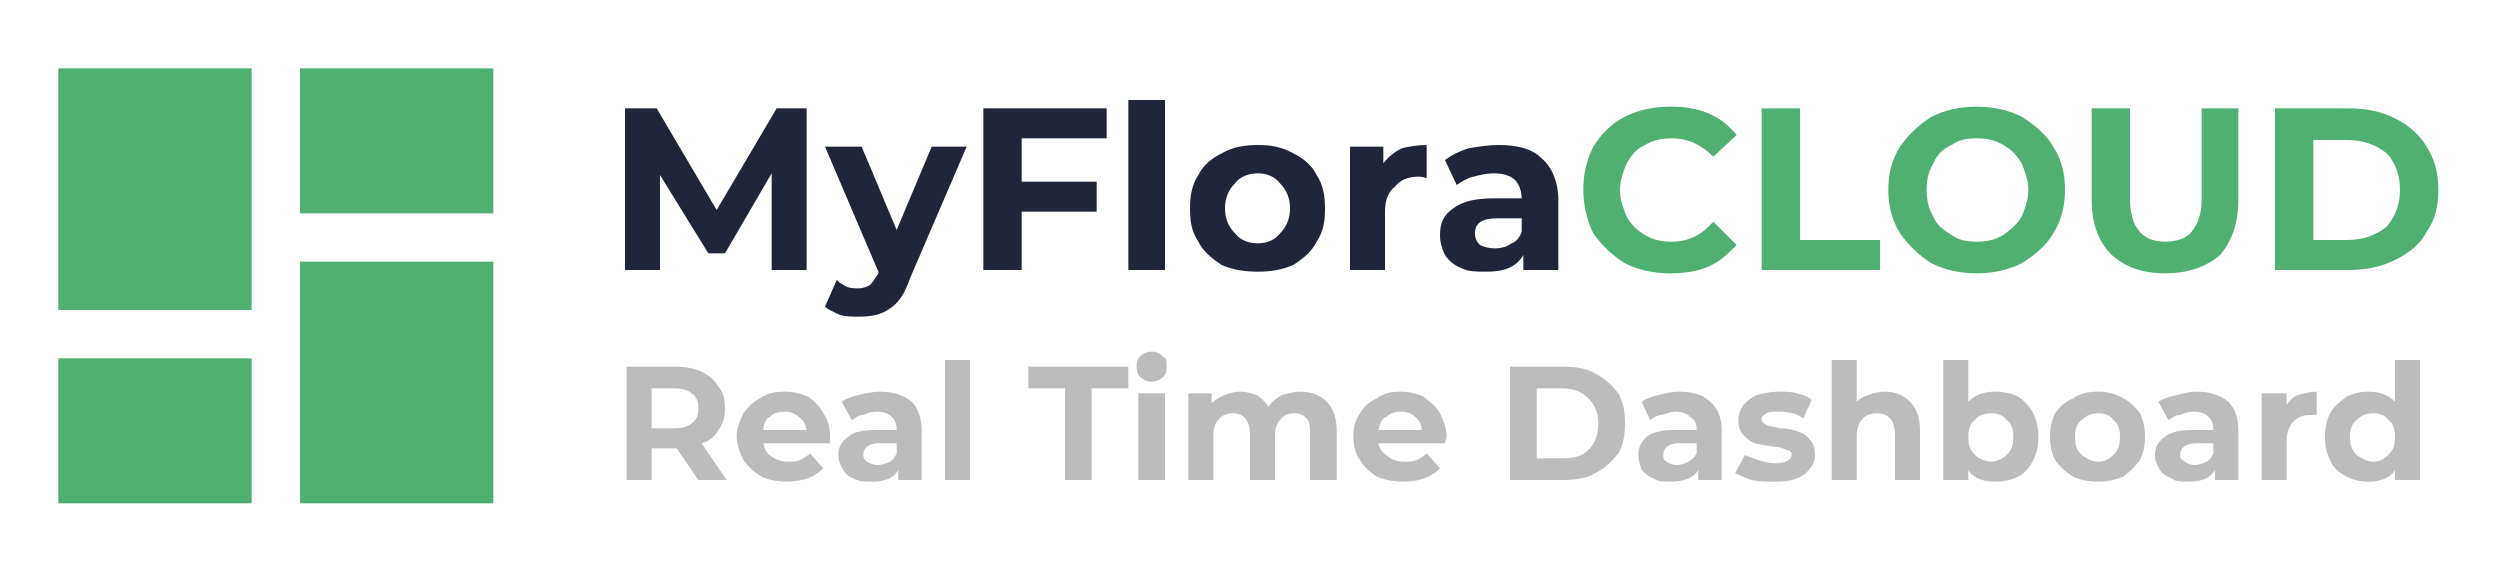 <?xml version="1.0" encoding="UTF-8"?>
<!DOCTYPE svg PUBLIC "-//W3C//DTD SVG 1.1//EN" "http://www.w3.org/Graphics/SVG/1.1/DTD/svg11.dtd">
<!-- Creator: CorelDRAW X7 -->
<svg xmlns="http://www.w3.org/2000/svg" xml:space="preserve" width="1500px" height="343px" version="1.1" style="shape-rendering:geometricPrecision; text-rendering:geometricPrecision; image-rendering:optimizeQuality; fill-rule:evenodd; clip-rule:evenodd"
viewBox="0 0 1500 343"
 xmlns:xlink="http://www.w3.org/1999/xlink">
 <defs>
  <style type="text/css">
   <![CDATA[
    .fil1 {fill:none}
    .fil2 {fill:#20253C}
    .fil0 {fill:#4FB071}
    .fil3 {fill:#BCBCBC}
   ]]>
  </style>
 </defs>
 <g id="Capa_x0020_1">
  <g id="_1631911875840">
   <g>
    <g id="Group_4009" data-name="Group 4009">
     <g id="Group_4008" data-name="Group 4008">
      <path id="Icon_material-dashboard" class="fil0" d="M35 186l116 0 0 -145 -116 0 0 145zm0 116l116 0 0 -87 -116 0 0 87zm145 0l116 0 0 -145 -116 0 0 145zm0 -261l0 87 116 0 0 -87 -116 0z" data-name="Real Time Dashboard"/>
     </g>
    </g>
    <polygon class="fil1" points="0,0 336,0 336,343 0,343 "/>
    <polygon class="fil1" points="343,0 336,0 336,343 343,343 "/>
   </g>
   <polygon class="fil1" points="336,0 336,0 336,343 336,343 "/>
  </g>
  <path class="fil2" d="M463 162l0 -58 -28 48 -10 0 -29 -47 0 57 -21 0 0 -97 19 0 36 61 36 -61 18 0 0 97 -21 0zm117 -74l-34 79c-3,9 -7,15 -12,18 -5,4 -12,5 -19,5 -4,0 -7,0 -11,-1 -4,-2 -7,-3 -9,-5l7 -16c2,2 4,3 6,4 2,1 5,1 7,1 3,0 5,-1 7,-2 2,-2 3,-4 5,-7l0 -1 -32 -75 22 0 21 50 21 -50 21 0zm33 -5l0 26 45 0 0 18 -45 0 0 35 -23 0 0 -97 74 0 0 18 -51 0zm64 -23l22 0 0 102 -22 0 0 -102zm78 103c-8,0 -15,-1 -22,-4 -6,-4 -11,-8 -14,-14 -4,-6 -5,-12 -5,-20 0,-7 1,-14 5,-20 3,-6 8,-10 14,-13 7,-4 14,-5 22,-5 7,0 14,1 21,5 6,3 11,7 14,13 4,6 5,13 5,20 0,8 -1,14 -5,20 -3,6 -8,10 -14,14 -7,3 -14,4 -21,4zm0 -17c5,0 10,-2 13,-6 4,-4 6,-9 6,-15 0,-6 -2,-11 -6,-15 -3,-4 -8,-6 -13,-6 -6,0 -11,2 -14,6 -4,4 -6,9 -6,15 0,6 2,11 6,15 3,4 8,6 14,6zm75 -48c3,-4 7,-7 11,-9 4,-1 9,-2 15,-2l0 20c-2,-1 -4,-1 -5,-1 -6,0 -11,2 -14,6 -4,3 -6,8 -6,15l0 35 -21 0 0 -74 20 0 0 10zm69 -11c11,0 20,2 26,8 6,5 10,14 10,25l0 42 -21 0 0 -9c-4,7 -11,10 -22,10 -6,0 -11,0 -15,-2 -5,-2 -8,-5 -10,-8 -2,-4 -3,-8 -3,-12 0,-7 2,-12 8,-16 5,-4 13,-6 24,-6l17 0c0,-5 -2,-9 -4,-11 -3,-3 -8,-4 -13,-4 -4,0 -8,1 -12,2 -4,1 -7,3 -10,5l-7 -15c4,-3 8,-5 14,-7 6,-1 12,-2 18,-2zm-2 62c4,0 7,-1 10,-3 3,-1 5,-4 6,-7l0 -8 -15 0c-9,0 -13,3 -13,9 0,3 1,5 3,7 2,1 5,2 9,2z"/>
  <path class="fil3" d="M419 288l-13 -19 -1 0 -14 0 0 19 -15 0 0 -68 29 0c6,0 12,1 16,3 4,2 8,5 10,9 3,3 4,8 4,13 0,5 -1,9 -4,13 -2,4 -6,7 -10,8l15 22 -17 0zm0 -43c0,-4 -1,-7 -4,-9 -2,-2 -6,-3 -11,-3l-13 0 0 24 13 0c5,0 9,-1 11,-3 3,-2 4,-5 4,-9zm79 17c0,1 0,2 0,4l-40 0c1,4 2,6 5,8 3,2 6,3 10,3 3,0 5,0 7,-1 2,-1 4,-2 6,-4l8 9c-5,5 -12,8 -22,8 -5,0 -11,-1 -15,-3 -5,-3 -8,-6 -11,-10 -2,-4 -4,-9 -4,-14 0,-5 2,-10 4,-14 3,-4 6,-7 10,-9 4,-3 9,-4 15,-4 5,0 9,1 14,3 4,3 7,6 9,10 3,4 4,9 4,14zm-27 -15c-4,0 -7,1 -9,3 -2,1 -4,4 -4,8l26 0c-1,-4 -2,-6 -5,-8 -2,-2 -5,-3 -8,-3zm57 -12c8,0 14,2 19,6 4,4 6,10 6,17l0 30 -14 0 0 -6c-3,5 -8,7 -16,7 -4,0 -8,0 -11,-2 -3,-1 -5,-3 -6,-5 -2,-3 -3,-6 -3,-9 0,-5 2,-8 6,-11 3,-3 9,-4 17,-4l12 0c0,-4 -1,-6 -3,-8 -2,-2 -5,-3 -9,-3 -3,0 -6,1 -8,2 -3,0 -5,2 -7,3l-6 -11c3,-2 6,-3 10,-4 4,-1 9,-2 13,-2zm-1 44c2,0 5,-1 7,-2 2,-1 3,-3 4,-5l0 -6 -11 0c-6,0 -9,3 -9,7 0,2 1,3 2,4 2,1 4,2 7,2zm40 -63l15 0 0 72 -15 0 0 -72zm72 17l-22 0 0 -13 60 0 0 13 -22 0 0 55 -16 0 0 -55zm44 3l16 0 0 52 -16 0 0 -52zm8 -7c-3,0 -5,-1 -7,-3 -2,-2 -2,-4 -2,-6 0,-2 0,-4 2,-6 2,-2 4,-3 7,-3 3,0 5,1 7,3 2,1 2,3 2,6 0,2 0,4 -2,6 -2,2 -4,3 -7,3zm89 6c7,0 12,2 16,6 4,4 6,10 6,17l0 30 -16 0 0 -27c0,-4 0,-8 -2,-10 -2,-2 -4,-3 -7,-3 -4,0 -7,1 -9,4 -2,2 -3,5 -3,10l0 26 -15 0 0 -27c0,-9 -4,-13 -10,-13 -4,0 -7,1 -9,4 -2,2 -3,5 -3,10l0 26 -15 0 0 -52 14 0 0 6c2,-2 5,-4 8,-5 2,-1 6,-2 9,-2 4,0 7,1 10,2 3,2 5,4 7,7 2,-3 5,-5 8,-7 4,-1 7,-2 11,-2zm88 27c0,1 -1,2 -1,4l-40 0c1,4 3,6 6,8 2,2 6,3 10,3 2,0 5,0 7,-1 2,-1 4,-2 6,-4l8 9c-5,5 -12,8 -22,8 -6,0 -11,-1 -16,-3 -4,-3 -8,-6 -10,-10 -3,-4 -4,-9 -4,-14 0,-5 1,-10 4,-14 2,-4 6,-7 10,-9 4,-3 9,-4 14,-4 5,0 10,1 14,3 4,3 8,6 10,10 2,4 4,9 4,14zm-28 -15c-3,0 -6,1 -8,3 -3,1 -4,4 -5,8l26 0c0,-4 -2,-6 -4,-8 -2,-2 -5,-3 -9,-3zm66 -27l32 0c7,0 14,1 19,4 6,3 10,7 14,12 3,5 4,11 4,18 0,7 -1,13 -4,18 -4,5 -8,9 -14,12 -5,3 -12,4 -19,4l-32 0 0 -68zm31 55c7,0 12,-1 16,-5 4,-4 6,-9 6,-16 0,-6 -2,-11 -6,-15 -4,-4 -9,-6 -16,-6l-15 0 0 42 15 0zm70 -40c9,0 15,2 19,6 5,4 7,10 7,17l0 30 -14 0 0 -6c-3,5 -9,7 -17,7 -4,0 -7,0 -10,-2 -3,-1 -5,-3 -7,-5 -1,-3 -2,-6 -2,-9 0,-5 2,-8 5,-11 4,-3 10,-4 17,-4l13 0c0,-4 -1,-6 -4,-8 -2,-2 -5,-3 -9,-3 -2,0 -5,1 -8,2 -3,0 -5,2 -7,3l-5 -11c3,-2 6,-3 10,-4 4,-1 8,-2 12,-2zm-1 44c3,0 5,-1 7,-2 2,-1 4,-3 5,-5l0 -6 -11 0c-6,0 -9,3 -9,7 0,2 0,3 2,4 1,1 4,2 6,2zm58 10c-4,0 -8,0 -13,-1 -4,-1 -7,-3 -10,-4l6 -11c2,1 5,2 8,3 3,1 7,2 10,2 6,0 10,-2 10,-5 0,-2 -1,-3 -3,-3 -2,-1 -5,-2 -8,-2 -5,-1 -8,-1 -11,-2 -3,-1 -5,-3 -7,-5 -2,-2 -3,-5 -3,-9 0,-3 1,-6 3,-9 2,-2 4,-4 8,-6 4,-1 8,-2 13,-2 4,0 8,0 11,1 4,1 7,2 9,4l-5 11c-4,-3 -9,-4 -15,-4 -3,0 -6,0 -7,1 -2,1 -3,2 -3,3 0,2 1,3 3,4 2,1 5,1 8,2 5,0 8,1 11,2 3,1 5,2 7,5 2,2 3,5 3,9 0,3 -1,6 -3,8 -2,3 -5,5 -8,6 -4,2 -9,2 -14,2zm67 -54c6,0 11,2 15,6 4,4 6,10 6,17l0 30 -15 0 0 -27c0,-4 -1,-8 -3,-10 -2,-2 -4,-3 -8,-3 -3,0 -7,1 -9,4 -2,2 -3,6 -3,10l0 26 -15 0 0 -72 15 0 0 25c2,-2 4,-3 7,-4 3,-1 6,-2 10,-2zm66 0c5,0 10,1 14,3 4,3 7,6 9,10 2,4 3,9 3,14 0,6 -1,10 -3,14 -2,4 -5,8 -9,10 -4,2 -9,3 -14,3 -7,0 -13,-2 -16,-7l0 6 -15 0 0 -72 15 0 0 25c4,-4 9,-6 16,-6zm-2 42c3,0 7,-2 9,-4 3,-3 4,-6 4,-11 0,-4 -1,-8 -4,-10 -2,-3 -6,-4 -9,-4 -4,0 -8,1 -10,4 -3,2 -4,6 -4,10 0,5 1,8 4,11 2,2 6,4 10,4zm64 12c-6,0 -11,-1 -15,-3 -5,-3 -8,-6 -11,-10 -2,-4 -3,-9 -3,-14 0,-5 1,-10 3,-14 3,-4 6,-7 11,-9 4,-3 9,-4 15,-4 5,0 10,1 15,4 4,2 7,5 10,9 2,4 3,9 3,14 0,5 -1,10 -3,14 -3,4 -6,7 -10,10 -5,2 -10,3 -15,3zm0 -12c4,0 7,-2 9,-4 3,-3 4,-6 4,-11 0,-4 -1,-8 -4,-10 -2,-3 -5,-4 -9,-4 -4,0 -7,1 -10,4 -3,2 -4,6 -4,10 0,5 1,8 4,11 3,2 6,4 10,4zm59 -42c8,0 14,2 19,6 4,4 6,10 6,17l0 30 -14 0 0 -6c-3,5 -8,7 -16,7 -4,0 -8,0 -10,-2 -3,-1 -6,-3 -7,-5 -2,-3 -3,-6 -3,-9 0,-5 2,-8 6,-11 4,-3 9,-4 17,-4l12 0c0,-4 -1,-6 -3,-8 -2,-2 -5,-3 -9,-3 -3,0 -6,1 -8,2 -3,0 -5,2 -7,3l-6 -11c3,-2 7,-3 11,-4 4,-1 8,-2 12,-2zm-1 44c2,0 5,-1 7,-2 2,-1 3,-3 4,-5l0 -6 -10 0c-7,0 -10,3 -10,7 0,2 1,3 3,4 1,1 3,2 6,2zm55 -36c2,-3 4,-5 7,-6 3,-1 7,-2 11,-2l0 14c-2,0 -3,0 -4,0 -4,0 -7,1 -10,4 -2,2 -4,6 -4,11l0 24 -15 0 0 -52 15 0 0 7zm80 -27l0 72 -15 0 0 -6c-3,5 -9,7 -16,7 -5,0 -9,-1 -13,-3 -4,-2 -8,-5 -10,-10 -2,-4 -3,-8 -3,-14 0,-5 1,-10 3,-14 2,-4 6,-7 10,-10 4,-2 8,-3 13,-3 7,0 12,2 16,6l0 -25 15 0zm-28 61c4,0 7,-2 9,-4 3,-3 4,-6 4,-11 0,-4 -1,-8 -4,-10 -2,-3 -5,-4 -9,-4 -4,0 -7,1 -10,4 -3,2 -4,6 -4,10 0,5 1,8 4,11 3,2 6,4 10,4z"/>
  <polygon class="fil1" points="1500,0 336,0 336,343 1500,343 "/>
  <path class="fil0" d="M1002 164c-10,0 -19,-2 -27,-6 -8,-5 -14,-11 -19,-18 -4,-8 -6,-17 -6,-26 0,-10 2,-18 6,-26 5,-8 11,-14 19,-18 8,-4 17,-6 27,-6 9,0 16,1 23,4 7,3 12,7 17,13l-14 13c-7,-7 -15,-11 -25,-11 -6,0 -11,1 -16,4 -5,2 -8,6 -11,11 -2,5 -4,10 -4,16 0,6 2,11 4,16 3,5 6,8 11,11 5,3 10,4 16,4 10,0 18,-4 25,-12l14 14c-5,5 -10,10 -17,13 -7,3 -15,4 -23,4zm55 -99l23 0 0 79 48 0 0 18 -71 0 0 -97zm129 99c-10,0 -19,-2 -27,-6 -8,-5 -14,-11 -19,-18 -5,-8 -7,-17 -7,-26 0,-10 2,-18 7,-26 5,-7 11,-13 19,-18 8,-4 17,-6 27,-6 10,0 19,2 27,6 8,5 15,11 19,18 5,8 7,16 7,26 0,9 -2,18 -7,26 -4,7 -11,13 -19,18 -8,4 -17,6 -27,6zm0 -19c6,0 11,-1 16,-4 4,-3 8,-6 11,-11 2,-5 4,-10 4,-16 0,-6 -2,-11 -4,-16 -3,-5 -7,-9 -11,-11 -5,-3 -10,-4 -16,-4 -6,0 -11,1 -15,4 -5,2 -9,6 -11,11 -3,5 -4,10 -4,16 0,6 1,11 4,16 2,5 6,8 11,11 4,3 9,4 15,4zm113 19c-14,0 -24,-4 -32,-11 -8,-8 -12,-19 -12,-33l0 -55 23 0 0 54c0,17 7,26 21,26 7,0 13,-2 16,-6 4,-5 6,-11 6,-20l0 -54 22 0 0 55c0,14 -4,25 -11,33 -8,7 -19,11 -33,11zm66 -99l44 0c11,0 20,2 28,6 8,4 15,10 19,17 5,8 7,16 7,26 0,10 -2,18 -7,25 -4,8 -11,13 -19,17 -8,4 -17,6 -28,6l-44 0 0 -97zm43 79c10,0 18,-3 24,-8 5,-6 8,-13 8,-22 0,-9 -3,-17 -8,-22 -6,-5 -14,-8 -24,-8l-20 0 0 60 20 0z"/>
 </g>
</svg>
